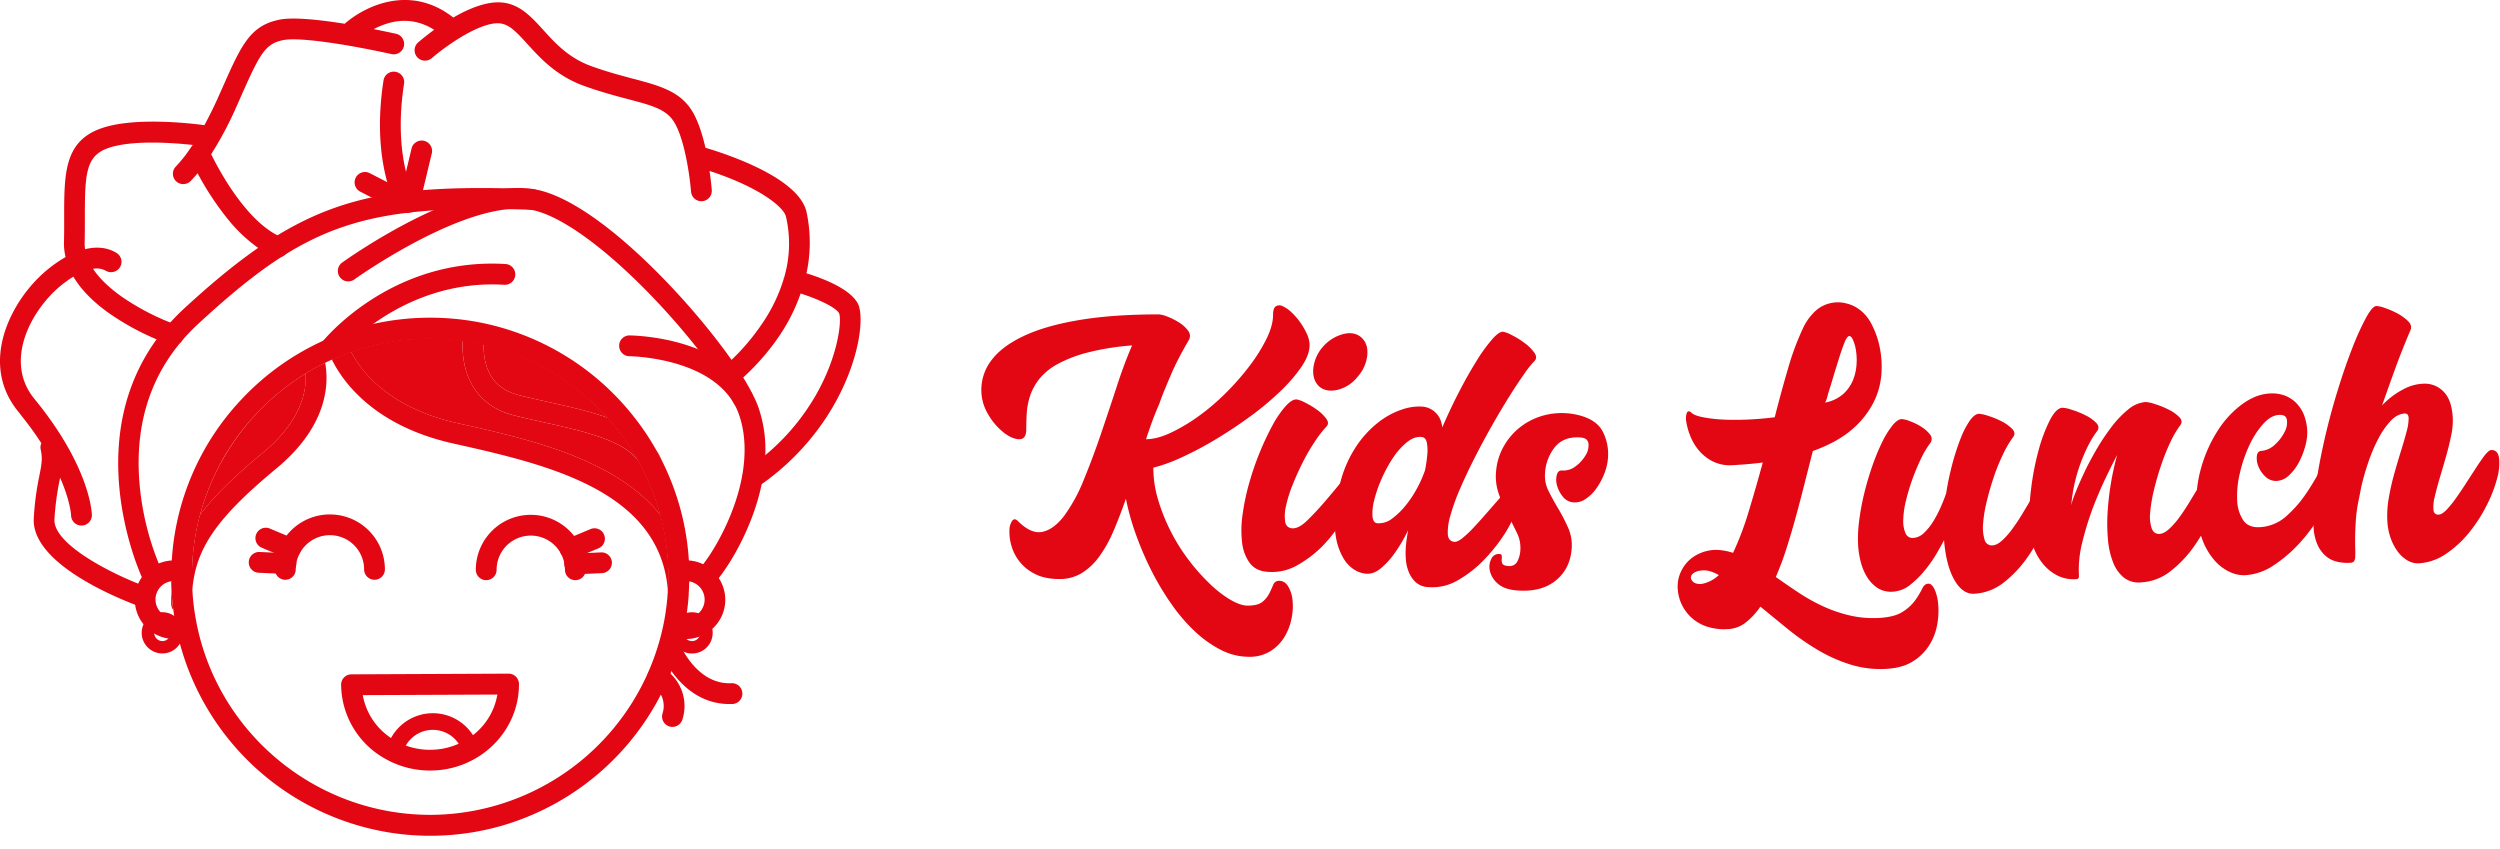 <svg width="159" height="54" fill="none" xmlns="http://www.w3.org/2000/svg"><path d="M20.972 22.863a.661.661 0 01-.516-1.073c.178-.222 4.436-5.438 11.695-4.998a.661.661 0 01-.08 1.32c-6.551-.396-10.543 4.454-10.581 4.503a.662.662 0 01-.518.248zm9.362-2.397l-.104-.019a.56.56 0 01.074.01l.03.009zm10.277 8.851c-.966-1.33-3.532-1.902-6.021-2.458-.628-.14-1.28-.285-1.898-.442-2.798-.704-3.364-3.128-3.256-4.757a15.2 15.2 0 011.323.243 4.5 4.5 0 00.108 1.103c.268 1.136.971 1.833 2.152 2.13.603.152 1.244.296 1.86.434 1.298.29 2.614.581 3.772 1a15.15 15.15 0 011.96 2.747zm1.489-.012a14.385 14.385 0 00-.373-.698 3.398 3.398 0 01.373.698z" fill="#E30613"/><path d="M42.524 36.675c0 .354-.012.703-.036 1.047-.38-6.544-7.751-8.194-13.68-9.52-5.097-1.142-7.054-4.013-7.703-5.337.402-.183.814-.349 1.228-.493.564 1.108 2.275 3.535 6.764 4.54 4.436.993 10.074 2.254 12.916 5.856.312 1.167.482 2.367.506 3.575v.031c.005.1.005.2.005.301zM11.02 38.794a.646.646 0 01-.135-.393c0-.286.006-.563.024-.834.021.413.058.822.112 1.227zm6.572-9.011c-3.773 3.129-5.158 5.075-5.36 7.765a15.1 15.1 0 01-.025-.877v-.312a15.23 15.23 0 01.506-3.603c.967-1.303 2.314-2.557 4.032-3.986 2.469-2.047 2.762-3.981 2.692-5.018.402-.249.816-.477 1.24-.684.227 1.17.279 3.927-3.085 6.715zm31.082-.829c-.026.62-.104 1.237-.232 1.844-.533 2.567-1.85 4.851-2.725 5.963a4.197 4.197 0 01-.297.35.661.661 0 01-.975-.893c.085-.092.18-.205.28-.336.797-1.031 2.035-3.216 2.474-5.6.232-1.295.24-2.65-.196-3.908-1.267-3.661-6.95-3.72-7.008-3.72a.662.662 0 010-1.321c.155 0 2.288.024 4.39.875a8.248 8.248 0 011.8.988c.36.263.688.563.982.896a5.485 5.485 0 011.08 1.852 8.25 8.25 0 01.427 3.01z" fill="#E30613"/><path d="M47.236 25.969a.661.661 0 01-.596-.377c-.789-1.654-3.002-4.514-5.384-6.956-2.834-2.906-5.479-4.817-7.258-5.247-3.99-.965-11.422 4.353-11.496 4.406a.662.662 0 01-.774-1.071c.324-.233 7.998-5.728 12.582-4.62 4.724 1.143 12.017 9.757 13.523 12.92a.661.661 0 01-.597.945z" fill="#E30613"/><path d="M9.654 37.164a.658.658 0 01-.595-.376c-.05-.1-4.815-10.28 2.667-17.18 7.568-6.974 11.73-7.931 22.104-7.588a.66.66 0 11-.043 1.32c-10.69-.349-14.25.865-21.162 7.24-2.823 2.603-4.087 6.006-3.757 10.112a17.48 17.48 0 001.385 5.523.66.66 0 01-.597.947l-.002.002z" fill="#E30613"/><path d="M52.975 25.866a15.299 15.299 0 01-.836 1.282 15.856 15.856 0 01-3.697 3.644 9.447 9.447 0 01-.22.153.662.662 0 01-.745-1.091c.428-.293.827-.595 1.197-.906a14.133 14.133 0 003.184-3.765c1.491-2.578 1.68-4.863 1.511-5.25-.187-.378-1.322-.91-2.449-1.266a11.582 11.582 0 01-1.5 2.905 14.85 14.85 0 01-2.153 2.434l-.094.086c-.107.097-.217.192-.328.289a.655.655 0 01-.933-.071l-.033-.043-.038-.057a.659.659 0 01.143-.83l.209-.183a14.165 14.165 0 002.333-2.694 10.399 10.399 0 001.308-2.727c.021-.066.042-.132.058-.197a7.597 7.597 0 00.096-3.8c-.149-.634-1.751-1.896-4.863-2.906.1.675.14 1.163.143 1.214a.66.66 0 11-1.317.101 19.133 19.133 0 00-.312-2.147c-.182-.89-.45-1.813-.814-2.351-.505-.76-1.414-1-2.92-1.395-.797-.211-1.702-.452-2.75-.828-1.765-.634-2.782-1.757-3.605-2.659-.737-.813-1.185-1.278-1.793-1.324-.685-.056-1.698.413-2.626.992-.59.37-1.151.78-1.681 1.232a.662.662 0 01-.867-1c.105-.093.489-.417 1.03-.813-.977-.619-2.04-.735-3.164-.341a4.94 4.94 0 00-.68.299c.72.143 1.254.259 1.418.296a.661.661 0 01-.29 1.29 62.697 62.697 0 00-2.92-.57c-1.568-.26-3.234-.464-3.96-.319-1.163.233-1.491.88-2.687 3.573l-.33.746c-.449 1.018-.974 2-1.57 2.939.332.676 1.186 2.293 2.339 3.603.561.638 1.194 1.205 1.872 1.554.096.05.195.097.294.138a.664.664 0 01.228 1.067.67.67 0 01-.732.153 5.514 5.514 0 01-1.016-.56A9.553 9.553 0 0114.542 14a18.323 18.323 0 01-1.977-2.984 6.49 6.49 0 01-.454.51.66.66 0 01-.93-.018.66.66 0 01.016-.93 8.87 8.87 0 00.93-1.178.582.582 0 01.174-.183h-.053c-1.348-.145-3.894-.32-5.378.204-1.42.497-1.474 1.649-1.474 4.445 0 .494 0 1.023-.012 1.59-.003.13.006.262.027.392.706-.17 1.395-.129 1.99.233a.66.66 0 01-.438 1.221.662.662 0 01-.243-.087 1.196 1.196 0 00-.801-.116c.44.665 1.11 1.267 1.844 1.783a15.375 15.375 0 003.486 1.79.66.66 0 01.31 1.024l-.039.046a.658.658 0 01-.702.177 12.91 12.91 0 01-.851-.333 16.399 16.399 0 01-3.14-1.743c-.849-.618-1.643-1.37-2.16-2.247a7.093 7.093 0 00-1.69 1.446c-1.413 1.635-2.47 4.27-.796 6.316l.365.456c3.212 4.108 3.294 6.824 3.297 6.941a.66.66 0 01-.65.67h-.011a.658.658 0 01-.66-.643c0-.033-.046-.907-.698-2.4-.009.041-.019.084-.027.129-.172.83-.284 1.67-.334 2.516-.088 1.496 3.24 3.263 5.335 4.098.214.086.415.162.599.233a.662.662 0 01-.222 1.278.651.651 0 01-.22-.04c-.069-.024-.19-.068-.349-.13-1.512-.58-6.628-2.73-6.458-5.52.052-.903.17-1.801.355-2.688.14-.707.216-1.1.087-1.662a.637.637 0 01.04-.407 18.99 18.99 0 00-.735-1.062c-.145-.193-.295-.39-.454-.591a13.94 13.94 0 00-.274-.35c-2.194-2.68-.93-5.99.814-8.02a8.452 8.452 0 012.19-1.817 3.676 3.676 0 01-.102-.93c.014-.555.014-1.076.012-1.562 0-2.825 0-4.865 2.358-5.695C8.464 7.45 11.883 7.813 13 7.96a25.48 25.48 0 00.814-1.636l.332-.742c1.202-2.714 1.752-3.952 3.635-4.332.883-.177 2.58.012 4.138.261C23.3.317 26.142-.99 28.83 1.116c.965-.56 2.093-1.033 3.054-.96 1.162.09 1.893.9 2.674 1.755.756.836 1.613 1.782 3.066 2.302.992.357 1.868.59 2.64.793 1.62.431 2.9.77 3.682 1.942.421.63.716 1.558.92 2.45 1.57.465 5.93 1.95 6.425 4.069.28 1.29.28 2.625 0 3.915 1.057.328 2.803.992 3.284 1.956.4.852.101 3.608-1.601 6.528z" fill="#E30613"/><path d="M12.3 9.214a.598.598 0 00-.175.182c.037-.06.08-.116.122-.188.019.003.037.003.054.006zm37.59 8.366a2.116 2.116 0 01-.058.197.608.608 0 01.058-.198zM23.819 36.873a.661.661 0 01-.662-.66 2.173 2.173 0 00-3.712-1.537c-.407.407-.637.96-.637 1.537a.661.661 0 01-1.322 0 3.494 3.494 0 013.497-3.495 3.497 3.497 0 013.496 3.495.66.66 0 01-.66.66z" fill="#E30613"/><path d="M18.477 35.546a.663.663 0 01-.256-.052l-1.57-.658a.661.661 0 01.51-1.22l1.572.66a.661.661 0 01-.256 1.27z" fill="#E30613"/><path d="M18.172 36.503h-.03l-1.71-.077a.661.661 0 01.06-1.32l1.71.076a.66.66 0 11-.03 1.32zm18.422.395a.66.66 0 01-.662-.66 2.173 2.173 0 00-4.348 0 .661.661 0 01-1.322 0 3.495 3.495 0 013.496-3.495 3.497 3.497 0 013.497 3.495.66.66 0 01-.66.66z" fill="#E30613"/><path d="M36.262 35.57a.66.66 0 01-.257-1.269l1.571-.659a.662.662 0 01.512 1.22l-1.571.657a.66.66 0 01-.255.051z" fill="#E30613"/><path d="M36.566 36.529a.66.66 0 11-.03-1.32l1.71-.078a.661.661 0 01.06 1.32l-1.71.077h-.03z" fill="#E30613"/><path d="M45.718 36.762a2.507 2.507 0 00-.991-.873 2.517 2.517 0 00-.915-.244 16.398 16.398 0 00-1.71-6.338 16.538 16.538 0 00-2.158-3.254 16.495 16.495 0 00-9.607-5.58l-.104-.018a16.653 16.653 0 00-6.476.144 16.42 16.42 0 00-8.451 4.858 16.34 16.34 0 00-4.38 10.189 2.491 2.491 0 00-2.35 2.488 2.47 2.47 0 00.564 1.58c.19.233.418.43.677.582a2.455 2.455 0 001.544.322c.028.116.057.224.086.335A16.525 16.525 0 0025.34 53.03a16.481 16.481 0 006.64-.533A16.554 16.554 0 0042.701 42.7a14.67 14.67 0 00.556-1.664c.037-.136.072-.271.106-.408.087.007.174.013.264.013h.022a2.51 2.51 0 001.648-.64 2.49 2.49 0 00.42-3.226v-.012zm-1.916 1.06v-.086c.018-.25.027-.504.032-.76a1.173 1.173 0 01-.204 2.33 14.895 14.895 0 00.172-1.483zM10.22 38.944a1.173 1.173 0 01.669-1.976 14.384 14.384 0 00.137 1.824c.015.125.032.25.052.375.006.047.014.09.021.136a1.163 1.163 0 01-.879-.36zm17.143 12.88c-7.199 0-13.448-5.115-14.856-12.155v-.01a14.589 14.589 0 01-.27-2.106 15.012 15.012 0 01-.025-.878v-.311c.024-1.217.194-2.427.506-3.604l.066-.243a16.35 16.35 0 01.477-1.404c.018-.049.038-.096.058-.144.043-.106.087-.211.133-.316.055-.13.116-.26.175-.388.026-.057.052-.116.08-.17a21.148 21.148 0 01.417-.811l.04-.071.041-.072a14.98 14.98 0 011.532-2.188l.125-.146a13.197 13.197 0 01.694-.753l.183-.183a15.232 15.232 0 014.357-2.994l.084-.038h.032l.049-.021.204-.088h.01c.059-.025.117-.05.177-.074l.074-.029c.064-.026.129-.05.193-.075l.116-.044.278-.1a15.287 15.287 0 018.428-.47 15.138 15.138 0 0111.758 14.44v.329a15.032 15.032 0 01-.296 2.983 15.186 15.186 0 01-14.84 12.135z" fill="#E30613"/><path d="M33.006 43.504a.661.661 0 00-.663-.66l-9.992.044a.656.656 0 00-.656.66 5.45 5.45 0 002.782 4.696 5.768 5.768 0 002.9.762c3.115-.01 5.641-2.481 5.629-5.502zm-5.637 4.184a4.471 4.471 0 01-1.558-.27l.006-.011a1.976 1.976 0 013.357-.106 4.447 4.447 0 01-1.805.385v.002zm2.712-.93a3.03 3.03 0 00-5.212.181 4.144 4.144 0 01-1.797-2.729l8.56-.036a4.125 4.125 0 01-1.55 2.58v.004zM16.747 28.772c-1.718 1.425-3.065 2.683-4.032 3.986a15.243 15.243 0 016.724-9.004c.07 1.03-.223 2.965-2.692 5.018zm25.261 3.996c-2.842-3.603-8.48-4.863-12.916-5.855-4.49-1.006-6.2-3.433-6.764-4.54a15.287 15.287 0 017.105-.713c-.105 1.627.465 4.053 3.255 4.758.621.156 1.27.3 1.898.441 2.49.556 5.056 1.129 6.022 2.458a14.991 14.991 0 011.4 3.451z" fill="#E30613"/><path d="M38.651 26.569c-1.163-.416-2.474-.71-3.772-1a73.999 73.999 0 01-1.86-.433c-1.18-.298-1.884-.995-2.151-2.13a4.462 4.462 0 01-.109-1.104 15.151 15.151 0 017.892 4.667zM11.073 39.17a1.316 1.316 0 00-.743-.233h-.116a1.317 1.317 0 00-1.202 1.31 1.313 1.313 0 102.057-1.083l.004.006zm-.743 1.603a.521.521 0 01-.52-.486v-.035a.52.52 0 11.521.52zm34.968-.785a1.314 1.314 0 00-2.575.532 1.321 1.321 0 001.853.918 1.314 1.314 0 00.724-1.45h-.002zm-1.288.785a.518.518 0 01-.51-.615.521.521 0 11.51.615z" fill="#E30613"/><path d="M47.213 44.087a.66.66 0 01-.63.689h-.2c-1.807 0-2.999-1.138-3.68-2.092a6.45 6.45 0 01-.718-1.279.661.661 0 011.232-.482s.015.037.042.095a5.339 5.339 0 00.813 1.264c.71.814 1.539 1.214 2.45 1.17a.66.66 0 01.691.635zm-3.809 1.661a.663.663 0 01-.818.458.661.661 0 01-.452-.821 1.531 1.531 0 00-.104-1.21 1.504 1.504 0 00-.518-.543.66.66 0 11.652-1.148c.173.1.333.222.477.361a2.81 2.81 0 01.763 2.904zm-17.569-32.21a.662.662 0 01-.567-.322c-.07-.116-1.692-2.906-.87-8.136a.662.662 0 011.306.204c-.75 4.766.683 7.228.697 7.25a.66.66 0 01-.567 1.002l.001.002z" fill="#E30613"/><path d="M26.04 13.513a.662.662 0 01-.643-.815l.786-3.283a.662.662 0 011.286.308l-.786 3.283a.66.66 0 01-.643.507z" fill="#E30613"/><path d="M25.72 13.552a.66.66 0 01-.302-.073l-2.507-1.291a.66.66 0 11.605-1.174l2.507 1.29a.662.662 0 01-.303 1.248zm39.55 13.754c0 .419-.147.628-.44.628-.295 0-.624-.14-.988-.419a4.054 4.054 0 01-.986-1.148 2.974 2.974 0 01-.442-1.568c0-.694.233-1.368.662-1.914.441-.58 1.123-1.087 2.044-1.52.92-.434 2.093-.771 3.517-1.01 1.425-.24 3.113-.36 5.063-.36.197.018.389.07.569.15.255.1.5.225.73.372.218.133.407.306.559.51a.522.522 0 01.069.57c-.263.449-.488.855-.674 1.218a16.51 16.51 0 00-.487 1.033c-.14.325-.27.639-.395.94-.125.3-.24.607-.349.917-.17.387-.322.763-.453 1.126-.132.363-.26.731-.383 1.103.465 0 .988-.136 1.567-.407.624-.297 1.219-.65 1.777-1.056.624-.45 1.21-.951 1.752-1.497.545-.54 1.05-1.118 1.512-1.73.41-.537.767-1.112 1.067-1.717.271-.558.407-1.06.407-1.51 0-.278.058-.456.175-.534a.438.438 0 01.429-.012c.206.095.395.224.557.384.207.192.394.406.558.638.166.233.31.482.429.743.108.22.167.462.174.707 0 .419-.174.884-.523 1.395-.4.572-.86 1.101-1.37 1.579a18.382 18.382 0 01-1.915 1.59c-.712.519-1.436.999-2.172 1.44a21.68 21.68 0 01-2.147 1.137c-.582.276-1.189.497-1.812.66.003.717.113 1.43.326 2.114a12.069 12.069 0 002.008 3.868 12.7 12.7 0 001.32 1.462c.387.373.816.7 1.279.975.41.233.762.351 1.056.355.45 0 .77-.084.964-.251.178-.149.324-.332.43-.538.093-.19.174-.37.244-.537a.381.381 0 01.382-.252c.233 0 .423.12.57.36.158.274.253.579.278.894.037.388.013.78-.07 1.162-.082.41-.235.804-.452 1.162a2.8 2.8 0 01-.883.894c-.412.25-.888.375-1.37.36a3.906 3.906 0 01-1.765-.43 7.095 7.095 0 01-1.648-1.162 10.83 10.83 0 01-1.486-1.718 17.094 17.094 0 01-1.267-2.1 20.177 20.177 0 01-.997-2.298 15.89 15.89 0 01-.662-2.344c-.264.757-.531 1.45-.801 2.077a8.164 8.164 0 01-.906 1.613c-.3.418-.678.774-1.115 1.046-.425.251-.911.38-1.405.37-.635 0-1.16-.111-1.579-.335a2.86 2.86 0 01-1.486-1.824 3.052 3.052 0 01-.116-.94 1.087 1.087 0 01.174-.603c.1-.132.22-.128.36.011.573.573 1.103.801 1.59.685.488-.116.948-.465 1.382-1.046.498-.697.907-1.454 1.22-2.252.379-.92.742-1.891 1.09-2.912.348-1.022.685-2.031 1.01-3.03.326-.997.651-1.868.976-2.611-.955.067-1.903.218-2.832.452a8.374 8.374 0 00-1.905.732 3.87 3.87 0 00-1.15.93c-.258.319-.459.68-.592 1.068a4.34 4.34 0 00-.22 1.103c-.022.362-.033.713-.033 1.052z" fill="#E30613"/><path d="M85.935 30.154c.293.021.427.186.404.495a3.46 3.46 0 01-.232.983c-.204.477-.433.942-.686 1.395a9.516 9.516 0 01-1.367 1.76c-.457.45-.972.837-1.53 1.154-.58.336-1.25.485-1.917.426-.495-.035-.869-.223-1.123-.56a2.695 2.695 0 01-.485-1.293 6.766 6.766 0 01.028-1.779c.093-.677.233-1.348.42-2.006a18.308 18.308 0 011.498-3.705c.229-.428.505-.83.823-1.195.27-.298.506-.44.707-.424.187.04.367.108.533.202.269.133.526.289.769.465.222.157.419.348.58.567.14.198.136.367-.014.511a7.4 7.4 0 00-.735.958c-.281.423-.536.863-.763 1.317-.237.47-.451.947-.642 1.43a8.13 8.13 0 00-.414 1.33 2.58 2.58 0 00-.05.998.457.457 0 00.444.417c.279.02.602-.15.97-.51.368-.361.74-.76 1.114-1.196.375-.438.711-.84 1.01-1.206.3-.365.519-.543.658-.534zm-2.007-5.55c-.306-.272-.441-.65-.405-1.137a2.47 2.47 0 01.593-1.387 2.58 2.58 0 011.28-.824c.474-.128.865-.064 1.172.192.305.27.436.649.392 1.136a2.434 2.434 0 01-.602 1.362 2.349 2.349 0 01-1.25.838c-.48.12-.873.06-1.18-.18z" fill="#E30613"/><path d="M95.6 21.1c.194.043.381.116.554.215.286.143.559.311.814.504.237.17.446.379.617.616.147.212.146.391 0 .534a6.27 6.27 0 00-.654.825c-.287.405-.607.89-.96 1.452a51.794 51.794 0 00-2.174 3.853c-.346.68-.656 1.337-.93 1.968-.244.552-.45 1.12-.616 1.7-.124.39-.182.799-.172 1.208.024.305.166.465.429.487.124.008.293-.072.508-.241a6.99 6.99 0 00.697-.658c.253-.27.515-.56.787-.872l.763-.874c.239-.27.445-.49.621-.664.177-.173.303-.257.38-.25.31.022.46.193.45.51a2.835 2.835 0 01-.239 1.018 10.11 10.11 0 01-.737 1.457c-.414.65-.896 1.254-1.438 1.802a7.3 7.3 0 01-1.557 1.2 3.209 3.209 0 01-1.897.451 1.265 1.265 0 01-.825-.329 1.86 1.86 0 01-.439-.672 2.713 2.713 0 01-.173-.805 5.368 5.368 0 010-.722c.03-.371.081-.74.153-1.106a9.59 9.59 0 01-.829 1.428 5.19 5.19 0 01-.852.96c-.323.288-.655.418-.995.392a1.683 1.683 0 01-.772-.267 2.138 2.138 0 01-.669-.714 3.889 3.889 0 01-.448-1.174 5.775 5.775 0 01-.085-1.67l.026-.336c.01-.112.026-.223.049-.334a10.07 10.07 0 01.294-1.445 7.52 7.52 0 011.015-2.216 6.496 6.496 0 011.38-1.48 5.038 5.038 0 011.469-.798 3.337 3.337 0 011.26-.196c.243.009.479.082.683.213a1.387 1.387 0 01.59.835c.028.092.044.187.048.284a34.67 34.67 0 011.12-2.361 27.72 27.72 0 011.112-1.954c.284-.463.605-.902.96-1.313.285-.32.512-.473.681-.462zm-4.967 8.8c.07-.343.12-.69.148-1.038.02-.242.008-.485-.038-.724-.047-.22-.163-.337-.35-.349-.31-.022-.62.094-.93.35-.34.285-.636.62-.877.993-.277.418-.516.86-.715 1.32-.194.431-.35.88-.465 1.338a3.33 3.33 0 00-.117 1.046c.026.282.13.43.317.443.34.019.675-.089.941-.302.32-.24.606-.52.855-.832a6.9 6.9 0 00.698-1.046 6.99 6.99 0 00.444-.956c.02-.04.05-.122.09-.244z" fill="#E30613"/><path d="M100.33 26.387c.793.184 1.325.532 1.597 1.046.275.531.392 1.13.338 1.725a3.355 3.355 0 01-.233.972 4.33 4.33 0 01-.5.93c-.183.263-.413.49-.679.67-.225.16-.498.238-.773.222a.929.929 0 01-.684-.366 1.962 1.962 0 01-.366-.697 1.279 1.279 0 01-.019-.677c.054-.206.165-.302.336-.29.314.023.625-.075.87-.271.258-.19.474-.432.635-.71.142-.22.202-.483.172-.743-.037-.228-.202-.353-.495-.374-.71-.054-1.253.146-1.628.6a2.89 2.89 0 00-.637 1.674c-.03.396.05.793.232 1.146.182.363.387.735.615 1.117.23.387.437.788.62 1.199.187.421.265.884.226 1.343-.063.849-.4 1.522-1.013 2.02-.613.497-1.427.707-2.442.631-.556-.041-.972-.189-1.248-.442a1.511 1.511 0 01-.499-.806 1.127 1.127 0 01.092-.761.515.515 0 01.525-.31c.092.008.14.05.142.127.002.078 0 .16-.007.244a.465.465 0 00.05.248c.041.081.162.13.362.144a.56.56 0 00.568-.26c.126-.232.197-.49.207-.753a2.13 2.13 0 00-.22-1.099 59.66 59.66 0 00-.567-1.137 11.75 11.75 0 01-.557-1.263 3.368 3.368 0 01-.204-1.455c.04-.598.22-1.179.522-1.696.292-.504.689-.94 1.163-1.279a4.253 4.253 0 011.612-.697 4.452 4.452 0 011.887.028zm22.317 10.734c.139-.007.269.115.391.364.134.305.212.631.232.964a4.83 4.83 0 01-.063 1.27 3.624 3.624 0 01-.491 1.293 3.253 3.253 0 01-1.047 1.046c-.451.286-1.024.447-1.72.483a6.447 6.447 0 01-2.304-.29 9.803 9.803 0 01-2.093-.949 16.313 16.313 0 01-1.894-1.332l-1.699-1.389a4.418 4.418 0 01-.936 1.013c-.317.25-.703.395-1.106.417a3.596 3.596 0 01-1.395-.173 2.689 2.689 0 01-1.821-2.638c.012-.303.087-.6.222-.871a2.24 2.24 0 01.656-.823 2.56 2.56 0 011.09-.486c.438-.093.955-.046 1.554.14.391-.84.72-1.707.984-2.595.304-1 .606-2.05.906-3.15-.599.078-1.24.134-1.92.169a2.442 2.442 0 01-1.256-.238 2.785 2.785 0 01-.897-.71 3.238 3.238 0 01-.547-.93 4.112 4.112 0 01-.243-.87 1.095 1.095 0 01.029-.57c.056-.127.147-.14.278-.038.098.116.321.216.665.29.409.084.823.137 1.24.159.482.03 1.021.032 1.617.01a20.438 20.438 0 001.794-.15c.283-1.115.571-2.164.861-3.148.241-.849.548-1.676.92-2.476.154-.35.365-.67.626-.95a2.124 2.124 0 012.139-.668c.392.093.753.287 1.047.563.25.236.454.518.6.83a5.4 5.4 0 01.478 1.369c.116.56.155 1.132.116 1.703a4.834 4.834 0 01-.499 1.827 5.6 5.6 0 01-1.365 1.719c-.62.542-1.453 1.002-2.499 1.38-.181.706-.362 1.415-.542 2.128a107.1 107.1 0 01-.554 2.106c-.189.69-.388 1.356-.595 2.001a18.449 18.449 0 01-.665 1.775c.465.332.948.663 1.447.993.495.33 1.016.62 1.556.871a8.96 8.96 0 001.693.581 6.578 6.578 0 001.86.16c.664-.034 1.173-.167 1.526-.399.311-.195.582-.447.798-.743.16-.226.303-.464.428-.711.09-.21.227-.32.398-.327zm-15.081-.272a.487.487 0 00.315.263.93.93 0 00.465 0c.365-.092.701-.277.972-.538-.382-.213-.714-.313-.992-.299-.046 0-.116.01-.219.023a.936.936 0 00-.286.085.62.62 0 00-.224.175.297.297 0 00-.031.29v.001zm8.695-11.788a2.27 2.27 0 01-.181.544c.418-.075.81-.26 1.135-.534a2.44 2.44 0 00.629-.881c.134-.326.213-.673.232-1.024a3.873 3.873 0 00-.049-.95 2.346 2.346 0 00-.208-.664c-.086-.158-.174-.211-.264-.16-.089.051-.186.232-.288.502-.102.27-.211.581-.323.947-.113.366-.233.74-.349 1.133a43.49 43.49 0 01-.334 1.085v.002z" fill="#E30613"/><path d="M130.061 30.612a.41.41 0 01.349.105.646.646 0 01.151.338c.026.161.029.326.01.488a3.73 3.73 0 01-.102.554 12.523 12.523 0 01-.5 1.523 10.16 10.16 0 01-1.143 1.995 7.337 7.337 0 01-1.37 1.419 3.294 3.294 0 01-1.882.726c-.494.035-.917-.254-1.27-.866s-.574-1.458-.663-2.537c-.109.21-.264.487-.465.834a8.118 8.118 0 01-.72 1.038 6.316 6.316 0 01-.914.924 1.959 1.959 0 01-1.028.465 1.63 1.63 0 01-1.073-.204 2.226 2.226 0 01-.697-.72 3.375 3.375 0 01-.404-.974 5.639 5.639 0 01-.159-.966 8.491 8.491 0 01.061-1.633c.077-.599.188-1.193.333-1.78a19.08 19.08 0 01.51-1.72 13.22 13.22 0 01.619-1.498c.177-.374.395-.729.649-1.056.215-.263.408-.4.581-.412.18.013.356.056.521.127.257.093.503.212.735.357.215.13.405.298.558.497a.427.427 0 01.014.546 5.86 5.86 0 00-.594 1.006 13.531 13.531 0 00-.948 2.648 5.68 5.68 0 00-.173 1.21c-.018.294.03.589.141.862a.483.483 0 00.521.303c.253-.027.488-.142.665-.325.224-.216.419-.46.581-.726a7.15 7.15 0 00.473-.906c.142-.32.257-.613.349-.884.096-.62.225-1.235.386-1.841.143-.545.316-1.081.519-1.607a5.63 5.63 0 01.581-1.145c.205-.292.399-.446.582-.459.198.014.394.056.581.124.297.09.585.207.862.348.253.124.484.289.684.487.176.182.192.362.049.542-.242.334-.451.69-.624 1.065-.227.468-.423.95-.588 1.443a17.797 17.797 0 00-.452 1.562c-.118.466-.196.94-.232 1.42-.034.34-.002.685.093 1.014a.472.472 0 00.525.36c.186-.014.388-.12.606-.321a5 5 0 00.658-.756c.221-.301.435-.626.643-.974l.582-.972c.18-.299.341-.546.483-.742.143-.196.258-.298.346-.306z" fill="#E30613"/><path d="M140.695 29.887a.41.41 0 01.349.105c.082.095.13.214.139.34a2.22 2.22 0 010 .489 3.85 3.85 0 01-.101.553 12.751 12.751 0 01-.501 1.524 10.214 10.214 0 01-1.143 1.994 7.36 7.36 0 01-1.37 1.418 3.305 3.305 0 01-1.881.728 1.54 1.54 0 01-1.104-.298 2.306 2.306 0 01-.681-.953 5.049 5.049 0 01-.333-1.443 11.153 11.153 0 01-.026-1.744 17.865 17.865 0 01.61-3.667c-.155.29-.377.732-.666 1.325a25.747 25.747 0 00-.854 1.976 18.763 18.763 0 00-.697 2.247 7.057 7.057 0 00-.216 2.131c.011.139-.039.212-.147.22a2.29 2.29 0 01-1.203-.22 2.843 2.843 0 01-.91-.718 3.65 3.65 0 01-.606-1.029 3.932 3.932 0 01-.265-1.156c-.053-.853-.026-1.71.082-2.557.097-.844.258-1.68.48-2.5a9.902 9.902 0 01.717-1.92c.268-.516.532-.782.794-.8.199.014.395.055.582.123.3.092.592.208.873.349.259.12.495.286.698.487.176.183.192.364.05.544-.372.49-.714 1.154-1.028 1.99-.323.87-.527 1.78-.606 2.706.061-.248.142-.491.241-.727.138-.36.319-.779.543-1.259.223-.48.487-.983.791-1.51a14.5 14.5 0 01.971-1.463 6.468 6.468 0 011.064-1.12 1.98 1.98 0 011.107-.483c.199.013.395.054.582.122.3.093.592.21.873.349.258.121.494.286.698.486.175.181.191.362.048.543a6.11 6.11 0 00-.624 1.075c-.222.473-.417.959-.581 1.455a17.81 17.81 0 00-.452 1.562 9.354 9.354 0 00-.24 1.42 2.42 2.42 0 00.093 1.015c.095.257.266.376.514.36.184-.014.386-.12.606-.321.244-.23.464-.482.658-.755.22-.302.435-.627.644-.975.209-.348.408-.672.596-.972.189-.3.354-.547.496-.744.142-.195.254-.296.336-.302z" fill="#E30613"/><path d="M142.827 36.581a2.11 2.11 0 01-.979-.19c-.37-.165-.7-.408-.969-.712a4.268 4.268 0 01-.773-1.262 5.902 5.902 0 01-.395-1.86 8.004 8.004 0 01.294-2.846 8.793 8.793 0 011.071-2.365 6.211 6.211 0 011.529-1.642c.568-.41 1.131-.635 1.687-.674.355-.034.713.014 1.047.138.283.112.537.285.744.507.204.22.362.479.465.76.105.288.168.59.19.895a3.19 3.19 0 01-.117 1.02 4.914 4.914 0 01-.406 1.046c-.16.305-.369.583-.618.822a1.233 1.233 0 01-.756.366.956.956 0 01-.751-.263 1.806 1.806 0 01-.451-.644 1.355 1.355 0 01-.104-.668c.024-.21.117-.322.291-.334.328-.03.636-.174.869-.408.25-.226.456-.497.608-.798.128-.234.178-.502.145-.766-.038-.233-.212-.337-.522-.314-.34.024-.676.22-1.006.593-.356.409-.65.868-.873 1.363a8.862 8.862 0 00-.591 1.744 6.19 6.19 0 00-.173 1.71c.007.452.138.894.378 1.278.225.333.584.483 1.079.45a2.731 2.731 0 001.696-.722 7.57 7.57 0 001.229-1.41 14.7 14.7 0 00.836-1.383c.22-.419.399-.634.539-.643.309-.02.482.138.522.477.039.338-.034.765-.215 1.278a9.841 9.841 0 01-.826 1.708 10.16 10.16 0 01-1.3 1.743 8.765 8.765 0 01-1.616 1.38 3.666 3.666 0 01-1.778.626z" fill="#E30613"/><path d="M158.413 28.625c.294-.02.465.14.522.477.047.432.01.869-.109 1.287a8.335 8.335 0 01-.651 1.706 9.6 9.6 0 01-1.104 1.732 6.736 6.736 0 01-1.465 1.37 3.437 3.437 0 01-1.727.627 1.309 1.309 0 01-.781-.19 2.155 2.155 0 01-.634-.597 3.223 3.223 0 01-.431-.854 3.83 3.83 0 01-.194-.965 6.481 6.481 0 01.082-1.511c.089-.526.205-1.046.349-1.559.144-.514.288-1.004.434-1.473.146-.468.265-.879.358-1.234.08-.275.123-.56.128-.846-.007-.21-.095-.308-.265-.296-.308.02-.601.176-.876.465a5.178 5.178 0 00-.773 1.11 10.19 10.19 0 00-.642 1.499c-.185.533-.34 1.077-.465 1.627-.057.3-.109.562-.155.79a9.485 9.485 0 00-.186 1.35 26.54 26.54 0 00-.038.794c-.007.358-.007.657 0 .896.008.24.009.43 0 .57a.554.554 0 01-.072.295.293.293 0 01-.233.097 2.817 2.817 0 01-.853-.07 1.685 1.685 0 01-.725-.369 2.112 2.112 0 01-.514-.709 3.09 3.09 0 01-.248-1.088 12.44 12.44 0 01.135-2.615c.141-.987.332-2 .57-3.04.239-1.04.514-2.064.826-3.07.31-1.008.62-1.905.93-2.693.251-.658.541-1.299.869-1.92.268-.493.487-.744.658-.756.187.014.37.056.544.127.278.092.546.209.804.348.246.131.473.297.674.49.183.182.233.37.155.561a49.787 49.787 0 00-1.012 2.557c-.287.794-.553 1.542-.8 2.246a4.888 4.888 0 011.383-1.046 2.83 2.83 0 011.419-.342c.438.021.849.215 1.143.54.318.335.501.858.55 1.57.021.405-.014.811-.103 1.207-.094.45-.206.904-.337 1.364-.131.459-.264.91-.397 1.355-.131.444-.232.84-.314 1.186a2.39 2.39 0 00-.071.821.296.296 0 00.222.278c.042.01.085.01.127.002.14-.01.307-.12.501-.325.222-.24.427-.495.612-.764.211-.3.43-.626.654-.975.225-.35.436-.674.632-.974.197-.3.373-.553.53-.758.17-.194.287-.294.364-.305z" fill="#E30613"/></svg>